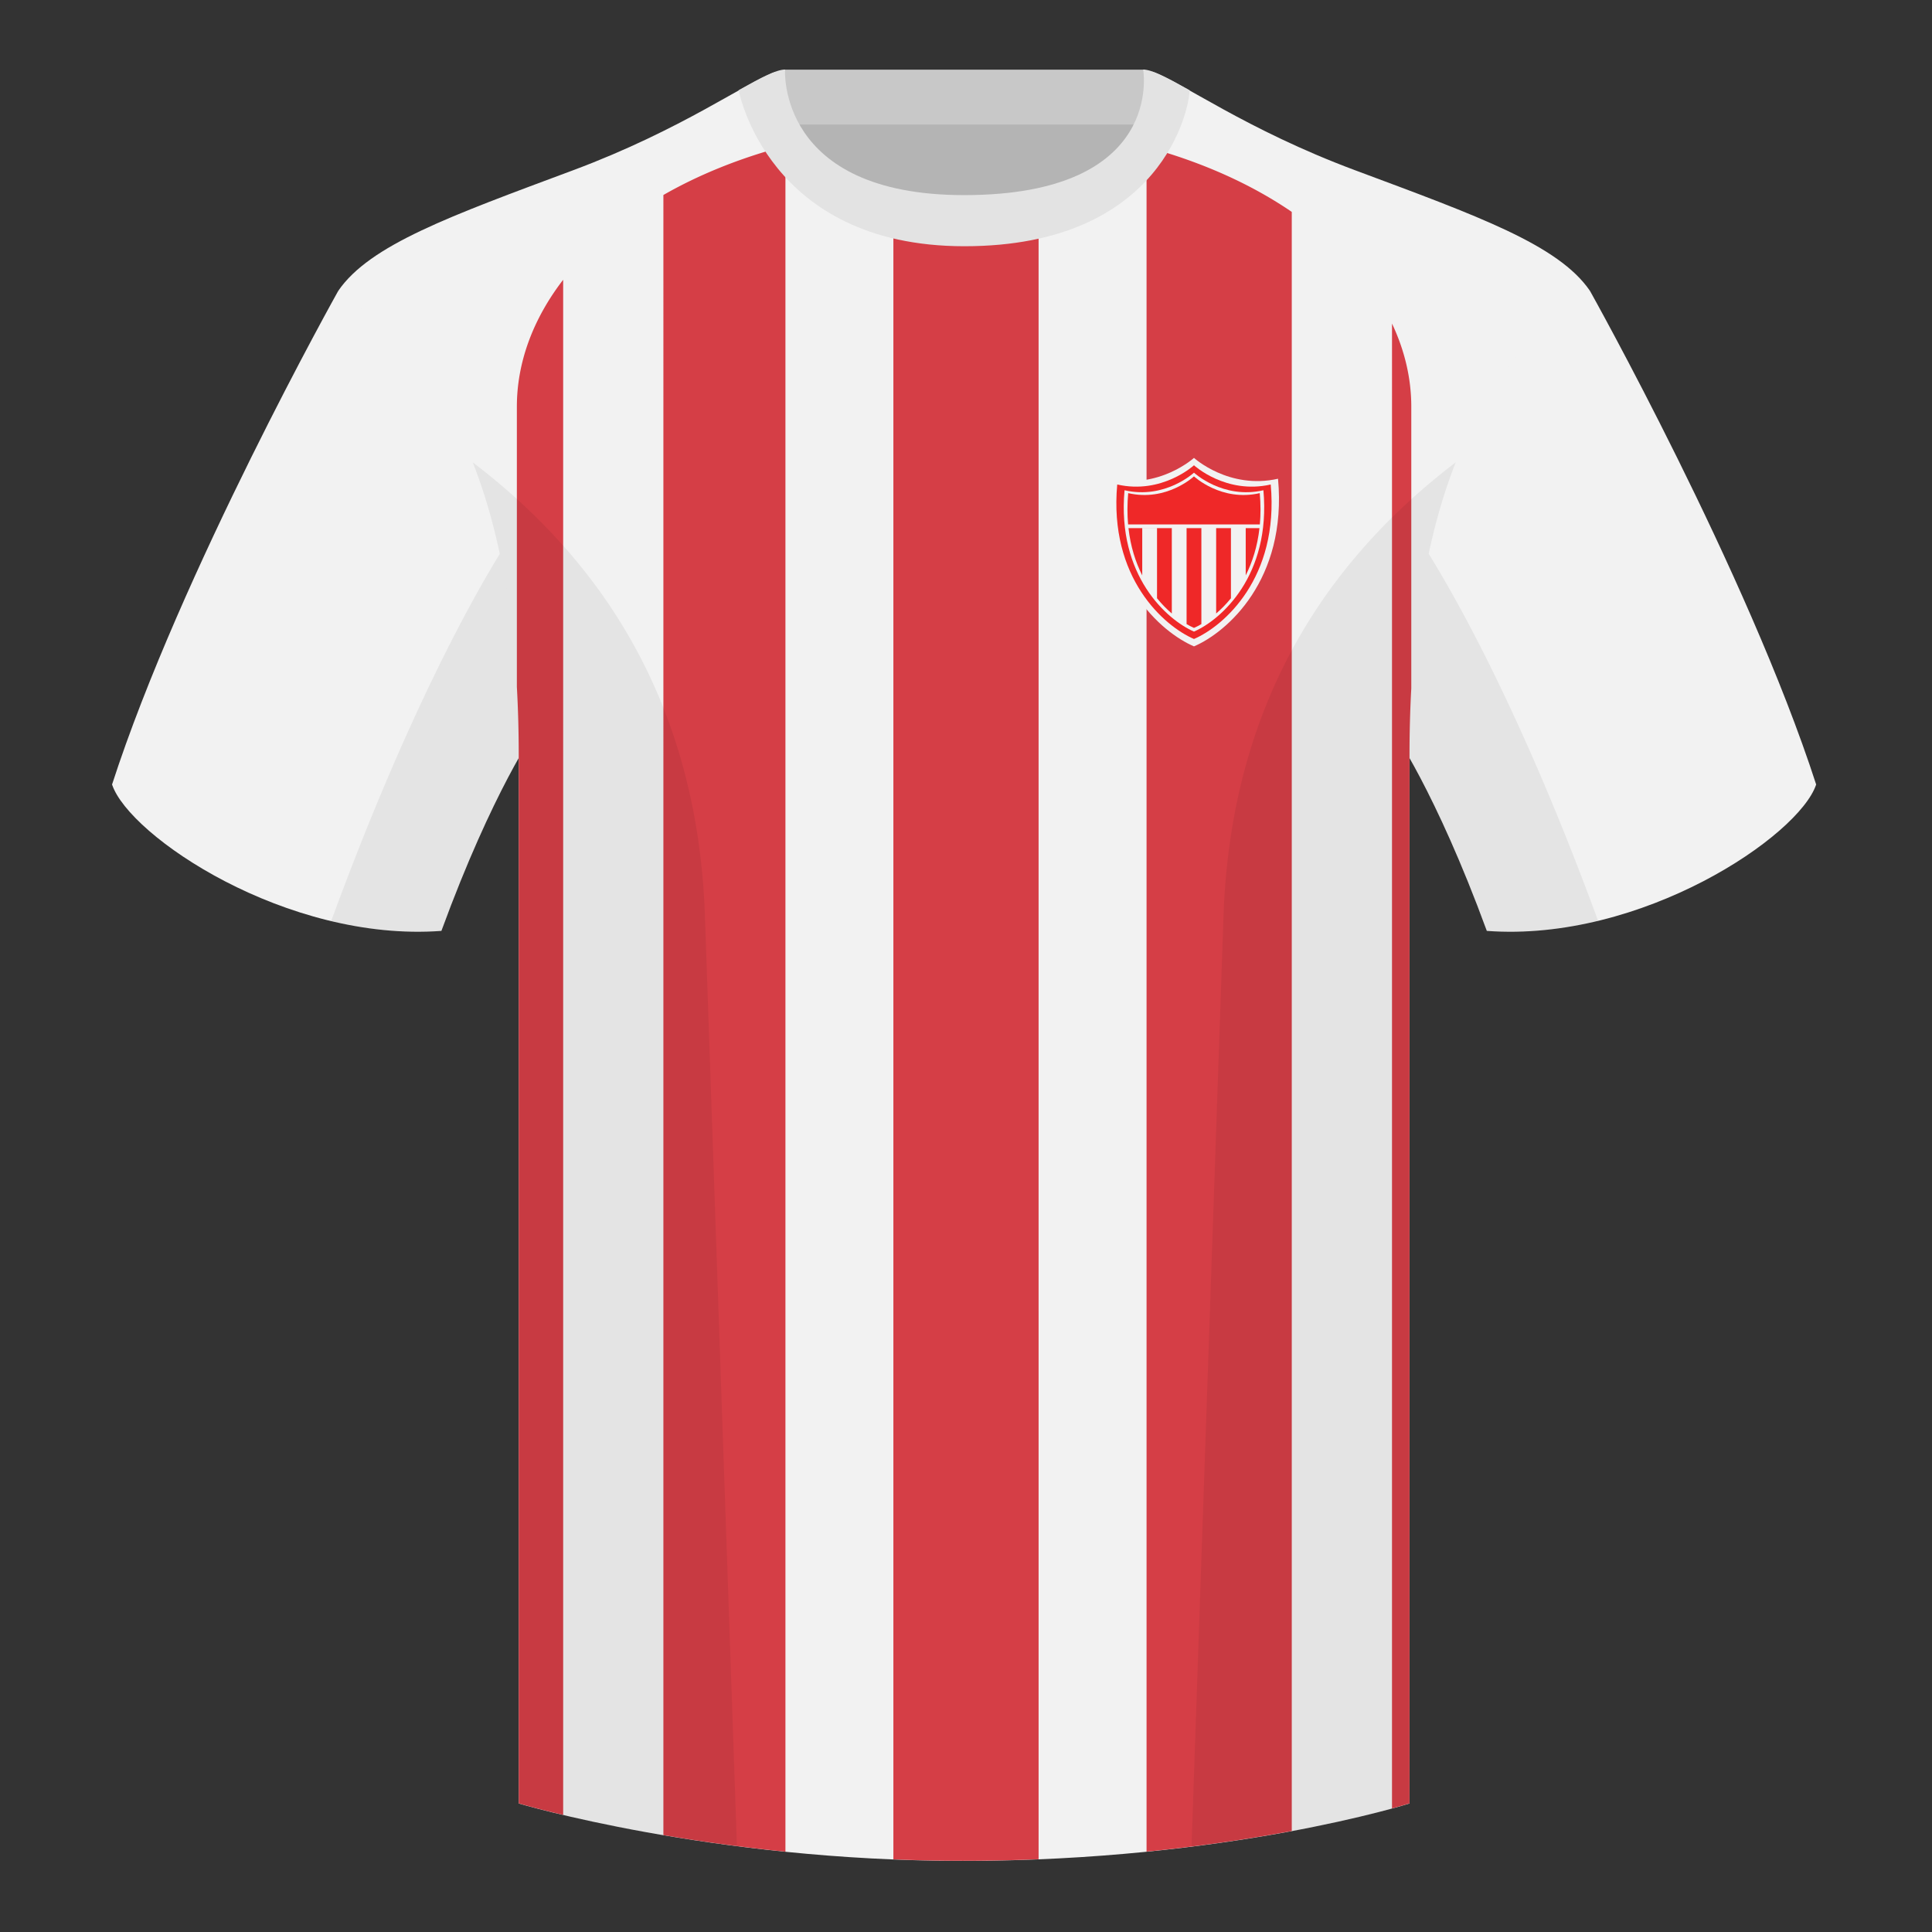 <?xml version="1.0" encoding="UTF-8"?><svg width="500" height="500" viewBox="0 0 500 500" xmlns="http://www.w3.org/2000/svg"><rect x="0" y="0" width="500" height="500" fill="#333333" stroke="none"/><g fill="none" fill-rule="evenodd"><path d="M0 0h500v500H0z"/><path fill="#B4B4B4" d="M203.003 109.223h93.643V21.928h-93.643z"/><path fill="#C8C8C8" d="M202.864 32.228h93.459v-14.2h-93.459z"/><path d="M87.547 75.258s-40.763 72.8-58.547 127.77c4.445 13.375 45.208 40.86 85.232 37.885 13.34-36.4 24.46-52 24.46-52s2.963-95.085-51.144-113.655m323.925 0s40.763 72.8 58.547 127.77c-4.445 13.375-45.208 40.86-85.232 37.885-13.34-36.4-24.46-52-24.46-52s-2.963-95.085 51.144-113.655" fill="#F2F2F2"/><path d="M249.511 57.703c-50.082 0-47.798-39.469-48.743-39.14-7.516 2.619-24.133 14.937-52.438 25.495-31.873 11.885-52.626 19.315-60.782 31.2 11.115 8.915 46.694 28.97 46.694 120.345v271.14s49.658 14.855 114.885 14.855c68.929 0 115.648-14.855 115.648-14.855v-271.14c0-91.375 35.58-111.43 46.699-120.345-8.157-11.885-28.91-19.315-60.782-31.2-28.36-10.577-44.982-22.919-52.478-25.511-.927-.318 4.177 39.156-48.703 39.156z" fill="#F2F2F2"/><path d="M268.787 55.494l.002 425.671a480.732 480.732 0 01-19.659.402c-6.121 0-12.105-.131-17.924-.368l.001-425.683-.041-.011c5.164 1.369 11.227 2.167 18.349 2.167 7.542 0 13.904-.803 19.273-2.179zm-65.518-17.714l.001 441.427-1.26-.13c-11.231-1.171-21.436-2.641-30.324-4.155l.001-424.458c9.072-5.197 19.645-9.526 31.583-12.684zm131.039 17.059l.001 419.023-1.742.322c-9.995 1.823-22.062 3.642-35.84 5.019l-0-441.16c14.723 4.001 27.338 9.794 37.582 16.797zM145.745 72.401l.002 397.288-2.344-.563c-5.916-1.444-9.157-2.414-9.157-2.414v-271.14c0-6.262-.167-12.188-.482-17.799v-72.531c0-11.384 4.145-22.666 11.982-32.84zm219.495 32.84v72.909c-.301 5.499-.461 11.3-.461 17.422v271.14l-1.715.515c-.503.146-1.115.321-1.832.521l-.984.271.002-384.278c3.287 6.949 4.99 14.204 4.99 21.501z" fill="#D53E46"/><path d="M307.852 23.345c-5.772-3.24-9.728-5.345-12.008-5.345 0 0 5.882 32.495-46.335 32.495-48.52 0-46.335-32.495-46.335-32.495-2.28 0-6.236 2.105-12.003 5.345 0 0 7.368 40.38 58.403 40.38 51.478 0 58.278-35.895 58.278-40.38z" fill="#E3E3E3"/><path d="M413.584 238.323c-9.288 2.238-19.065 3.316-28.798 2.593-8.198-22.369-15.557-36.883-20.013-44.748v270.577s-21.102 6.71-55.866 11.11c-.182-.02-.363-.04-.544-.06 1.881-54.795 5.722-166.47 8.276-240.705 2.055-59.755 31.085-95.29 60.099-117.44-2.675 6.781-5.071 14.606-6.999 23.667 7.354 11.851 24.436 42.069 43.831 94.964.005.014.01.028.014.041zM190.717 477.795c-34.248-4.401-56.476-11.051-56.476-11.051V196.172c-4.456 7.867-11.814 22.379-20.01 44.743-9.633.716-19.309-.332-28.511-2.524a1.113 1.113 0 01.02-.097c19.377-52.847 36.305-83.066 43.61-94.944-1.929-9.075-4.328-16.912-7.006-23.701 29.014 22.15 58.044 57.685 60.099 117.44 2.554 74.235 6.396 185.91 8.276 240.705h-.002z" fill-opacity=".06" fill="#000"/><path d="M309 167.283c-8.46-3.614-24.151-17.144-21.754-43.387C299.936 126.766 309 118.5 309 118.5s9.064 8.266 21.754 5.396c2.397 26.243-13.294 39.773-21.754 43.387z" fill="#F2F2F2" fill-rule="nonzero"/><path d="M309 165.37c-7.724-3.33-22.051-15.799-19.862-39.984 11.586 2.645 19.862-4.973 19.862-4.973s8.276 7.617 19.862 4.973c2.189 24.185-12.138 36.654-19.862 39.984z" fill="#EF2828" fill-rule="nonzero"/><path d="M309 163.457c-6.989-3.047-19.951-14.455-17.971-36.581 10.483 2.42 17.971-4.549 17.971-4.549s7.488 6.969 17.971 4.549c1.98 22.127-10.982 33.534-17.971 36.581z" fill="#F2F2F2" fill-rule="nonzero"/><path d="M326.05 135.718h-34.1c-.223-2.511-.232-5.208.025-8.097 9.931 2.307 17.025-4.338 17.025-4.338s7.094 6.645 17.025 4.338c.257 2.889.248 5.586.025 8.097z" fill="#EF2828" fill-rule="nonzero"/><path d="M295.609 148.91c-1.718-3.417-3.028-7.482-3.563-12.236h33.907c-.535 4.753-1.844 8.818-3.562 12.235v-12.234h-3.826v18.159c-1.242 1.527-2.542 2.837-3.826 3.939v-22.098h-3.826v24.844c-.674.393-1.317.72-1.913.981-.597-.262-1.239-.588-1.913-.981v-24.845h-3.826v22.098c-1.284-1.101-2.584-2.412-3.826-3.939v-18.16h-3.826v12.236z" fill="#EF2828"/></g></svg>